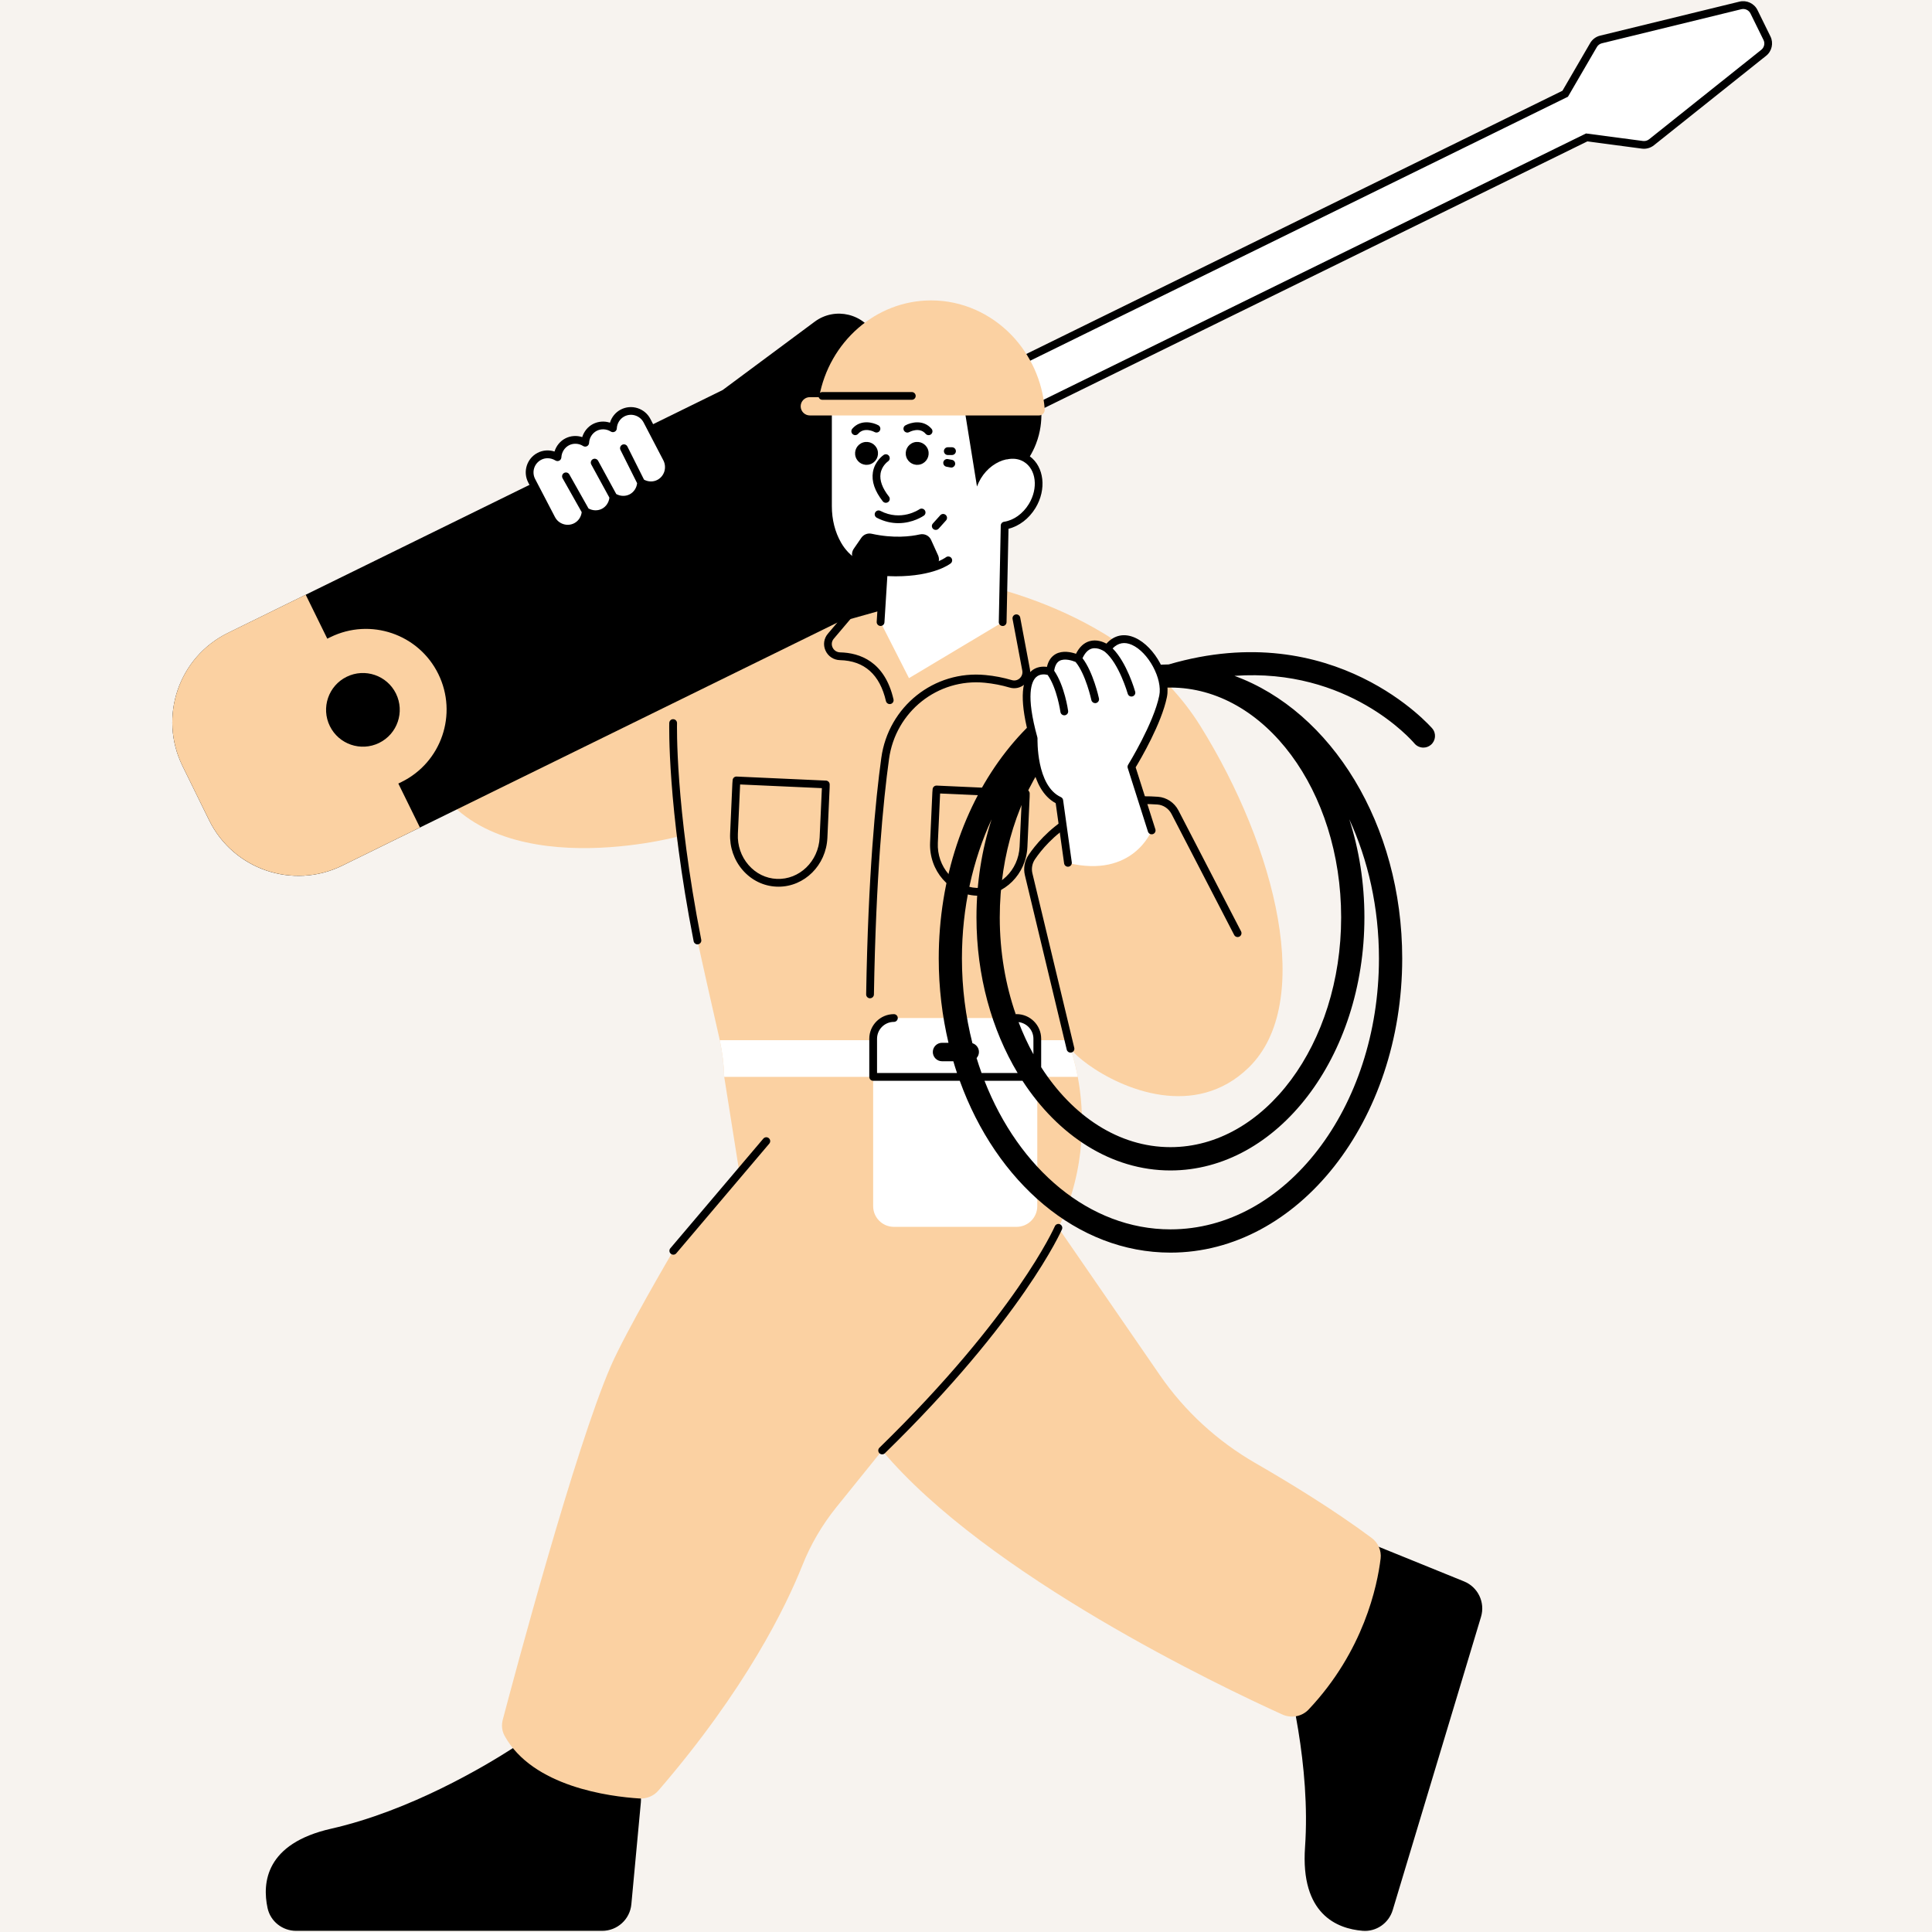 <svg xmlns="http://www.w3.org/2000/svg" xmlns:xlink="http://www.w3.org/1999/xlink" width="440" viewBox="0 0 330 330" height="440" preserveAspectRatio="xMidYMid meet"><rect x="-33" width="396" fill="#ffffff" y="-33" height="396" fill-opacity="1"></rect><rect x="-33" width="396" fill="#f7f3ef" y="-33" height="396" fill-opacity="1"></rect><path fill="#000000" d="M 109.461 307.879 L 107.84 325.266 C 107.602 327.836 105.441 329.801 102.859 329.801 L 50.578 329.801 C 48.242 329.801 46.188 328.188 45.699 325.902 C 44.773 321.586 45.367 314.898 56.547 312.359 C 70.066 309.297 82.824 301.668 87.551 298.629 C 88.805 297.82 90.359 297.621 91.777 298.078 L 106.012 302.656 C 108.25 303.375 109.68 305.547 109.461 307.879 Z M 250.062 270.113 L 233.879 263.543 C 231.707 262.664 229.211 263.402 227.887 265.336 L 219.398 277.652 C 218.551 278.879 218.293 280.422 218.703 281.855 C 220.254 287.266 223.875 301.68 222.91 315.508 C 222.113 326.941 228.344 329.438 232.746 329.793 C 235.078 329.988 237.211 328.492 237.887 326.254 L 252.961 276.191 C 253.719 273.715 252.453 271.078 250.062 270.113 Z M 250.062 270.113 " fill-opacity="1" fill-rule="nonzero"></path><path fill="#fbd1a2" d="M 235.82 266.211 C 235.258 270.859 232.941 282.023 223.512 292.008 C 222.371 293.211 220.566 293.539 219.047 292.855 C 208.652 288.148 168.648 269.137 150.672 247.758 L 142.844 257.457 C 140.43 260.457 138.477 263.789 137.059 267.352 C 134.27 274.355 127.426 288.492 112.449 305.852 C 111.645 306.781 110.441 307.27 109.211 307.191 C 104.156 306.871 90.957 305.203 86.176 296.465 C 85.723 295.637 85.637 294.664 85.875 293.75 C 87.91 286.043 98.25 247.309 104.336 233.332 C 106.906 227.418 115.004 213.645 115.004 213.645 L 126.301 200.324 L 123.703 183.941 C 123.645 181.844 123.391 179.746 122.941 177.672 C 122.91 177.52 122.875 177.367 122.844 177.215 C 120.32 166.203 116.836 150.586 115.574 142.945 C 115.574 142.945 80.938 152.188 72.449 130.102 C 63.969 108.023 121.93 90.234 164.121 99.141 C 164.18 99.152 164.238 99.164 164.297 99.172 C 165.945 99.43 192.453 103.789 205.039 124.016 C 218.027 144.891 224.562 171.352 213.297 182.336 C 204.156 191.246 191.738 186.094 185.809 181.797 C 184.434 180.805 183.406 179.852 182.852 179.137 C 182.918 179.316 183.559 181.082 184.094 183.941 C 185.137 189.543 185.75 199.352 180.777 209.719 L 198.133 234.914 C 202.352 241.039 207.918 246.148 214.406 249.891 C 220.246 253.254 227.797 257.867 234.285 262.688 C 235.395 263.512 235.984 264.848 235.82 266.211 Z M 235.82 266.211 " fill-opacity="1" fill-rule="nonzero"></path><path fill="#ffffff" d="M 301.25 9.023 L 282.09 24.305 C 281.652 24.652 281.098 24.809 280.547 24.738 L 271.02 23.48 L 138.547 88.504 L 134.879 81.035 L 267.352 16.004 L 272.184 7.695 C 272.461 7.211 272.926 6.867 273.469 6.734 L 297.277 0.922 C 298.211 0.695 299.18 1.145 299.602 2.008 L 301.812 6.523 C 302.238 7.391 302.004 8.43 301.25 9.023 Z M 301.25 9.023 " fill-opacity="1" fill-rule="nonzero"></path><path fill="#000000" d="M 132.988 151.453 C 132.867 151.453 132.75 151.453 132.621 151.445 C 130.398 151.348 128.352 150.34 126.855 148.621 C 125.367 146.902 124.605 144.688 124.711 142.367 L 125.094 133.809 C 125.102 133.617 125.121 133.422 125.141 133.23 C 125.18 132.879 125.477 132.621 125.828 132.641 L 141.078 133.332 C 141.43 133.344 141.707 133.629 141.715 133.98 C 141.715 134.172 141.715 134.363 141.707 134.555 L 141.324 143.117 C 141.109 147.793 137.41 151.453 132.988 151.453 Z M 126.418 133.992 L 126.035 142.43 C 125.941 144.406 126.59 146.297 127.855 147.75 C 129.113 149.195 130.82 150.043 132.684 150.121 C 136.527 150.289 139.812 147.129 140 143.059 L 140.383 134.621 Z M 167.145 152.996 C 167.027 152.996 166.906 152.996 166.781 152.988 C 162.199 152.785 158.656 148.711 158.867 143.91 L 159.254 135.352 C 159.258 135.16 159.277 134.965 159.301 134.773 C 159.34 134.422 159.645 134.172 159.988 134.184 L 175.242 134.875 C 175.594 134.887 175.871 135.18 175.879 135.523 C 175.879 135.715 175.879 135.906 175.871 136.098 L 175.488 144.66 C 175.27 149.336 171.562 152.996 167.145 152.996 Z M 160.578 135.535 L 160.191 143.973 C 160.008 148.043 162.992 151.492 166.84 151.664 C 170.688 151.836 173.973 148.672 174.156 144.602 L 174.543 136.164 Z M 175.203 136.07 Z M 302.41 6.23 L 300.191 1.715 C 299.637 0.582 298.344 -0.02 297.121 0.277 L 273.309 6.09 C 272.594 6.262 271.977 6.727 271.609 7.363 L 266.879 15.5 L 155.738 70.066 L 149.555 57.473 C 147.633 53.566 142.641 52.355 139.152 54.949 L 123.434 66.621 L 38.938 108.105 C 30.516 112.234 27.039 122.418 31.172 130.84 L 35.715 140.098 C 39.848 148.52 50.031 151.996 58.453 147.863 L 142.945 106.383 L 161.797 101.086 C 165.988 99.906 168.078 95.219 166.164 91.312 L 159.98 78.719 L 271.125 24.152 L 280.453 25.387 C 281.176 25.484 281.922 25.273 282.5 24.816 L 301.66 9.535 C 302.648 8.762 302.965 7.363 302.41 6.23 Z M 300.84 8.508 L 281.68 23.789 C 281.387 24.023 281.012 24.129 280.633 24.082 L 270.906 22.797 L 159.398 77.535 L 157.855 74.395 L 156.312 71.258 L 267.82 16.52 L 272.754 8.039 C 272.938 7.715 273.258 7.477 273.621 7.391 L 297.43 1.574 C 298.059 1.422 298.723 1.734 299 2.312 L 301.219 6.828 C 301.504 7.395 301.344 8.105 300.84 8.508 Z M 300.84 8.508 " fill-opacity="1" fill-rule="nonzero"></path><path fill="#fbd1a2" d="M 74.871 115.129 C 71.523 108.297 63.266 105.48 56.434 108.832 L 55.902 109.09 L 52.215 101.582 L 38.938 108.098 C 30.516 112.23 27.039 122.414 31.172 130.836 L 35.715 140.09 C 39.848 148.512 50.031 151.988 58.453 147.859 L 71.727 141.344 L 68.039 133.836 L 68.57 133.574 C 75.41 130.219 78.223 121.961 74.871 115.129 Z M 64.762 126.895 C 61.645 128.426 57.871 127.141 56.34 124.02 C 54.809 120.902 56.094 117.129 59.215 115.598 C 62.332 114.07 66.105 115.355 67.637 118.473 C 69.164 121.59 67.887 125.359 64.762 126.895 Z M 64.762 126.895 " fill-opacity="1" fill-rule="nonzero"></path><path fill="#ffffff" d="M 176.297 86.434 C 175.148 88.32 173.363 89.512 171.602 89.777 L 171.262 106.262 L 155.262 115.832 L 150.395 106.262 L 150.938 97.723 C 146.805 97.723 144.43 95.371 143.082 93.02 C 141.953 91.043 141.422 88.762 141.422 86.48 L 141.422 69.391 L 163.484 63.875 L 171.918 74.688 L 171.852 77.824 C 173.031 77.562 174.223 77.699 175.238 78.316 C 177.652 79.785 178.129 83.422 176.297 86.434 Z M 176.297 86.434 " fill-opacity="1" fill-rule="nonzero"></path><path fill="#000000" d="M 176.863 86.777 C 175.766 88.578 174.078 89.871 172.258 90.32 L 171.926 106.277 C 171.918 106.641 171.609 106.945 171.25 106.926 C 170.887 106.918 170.594 106.613 170.602 106.25 L 170.938 89.762 C 170.945 89.438 171.184 89.168 171.504 89.121 C 173.145 88.875 174.727 87.742 175.734 86.09 C 177.375 83.395 176.992 80.164 174.887 78.879 C 174.059 78.375 173.051 78.23 171.992 78.469 C 171.953 78.473 171.906 78.469 171.867 78.469 C 170.219 78.832 168.594 79.977 167.527 81.738 C 167.258 82.184 167.047 82.641 166.875 83.098 L 164.238 66.727 C 164.41 66.676 164.582 66.637 164.762 66.59 L 163.227 64.621 L 142.086 69.906 L 142.086 86.473 C 142.086 88.738 142.629 90.891 143.66 92.684 C 145.109 95.211 147.441 96.602 151.008 97.055 C 158.523 97.504 161.531 95.219 161.562 95.191 C 161.848 94.969 162.266 95.016 162.492 95.297 C 162.715 95.582 162.676 95.992 162.391 96.227 C 162.273 96.324 159.57 98.438 152.957 98.438 C 152.512 98.438 152.043 98.426 151.566 98.402 L 151.07 106.297 C 151.051 106.648 150.758 106.918 150.406 106.918 C 150.395 106.918 150.379 106.918 150.367 106.918 C 150.004 106.891 149.727 106.582 149.746 106.219 L 150.246 98.285 C 146.566 97.695 144.105 96.113 142.516 93.34 C 141.367 91.34 140.766 88.961 140.766 86.465 L 140.766 69.375 C 140.766 69.07 140.973 68.809 141.27 68.734 L 163.332 63.219 C 163.582 63.16 163.855 63.246 164.012 63.449 L 166.227 66.285 C 170.012 65.773 173.566 67.027 175.191 68.008 C 176.488 68.789 177.32 69.82 177.879 70.648 C 177.891 71.859 177.766 73.727 176.957 75.812 C 176.641 76.641 176.27 77.344 175.906 77.953 C 178.34 79.73 178.805 83.594 176.863 86.777 Z M 176.863 86.777 " fill-opacity="1" fill-rule="nonzero"></path><path fill="#fbd1a2" d="M 178.449 69.895 C 178.492 70.469 178.043 70.961 177.473 70.961 L 138.324 70.961 C 137.461 70.961 136.762 70.258 136.762 69.398 C 136.762 68.535 137.461 67.836 138.324 67.836 L 139.918 67.836 C 141.613 58.457 149.566 51.312 159.047 51.312 C 164.398 51.312 169.27 53.594 172.801 57.262 C 175.965 60.562 178.059 64.988 178.449 69.895 Z M 178.449 69.895 " fill-opacity="1" fill-rule="nonzero"></path><path fill="#ffffff" d="M 177.176 183.941 L 177.176 206.012 C 177.176 207.973 175.586 209.555 173.633 209.555 L 152.684 209.555 C 150.727 209.555 149.141 207.965 149.141 206.012 L 149.141 183.941 L 123.703 183.941 C 123.645 181.844 123.391 179.746 122.941 177.672 L 149.141 177.672 L 149.141 177.43 C 149.141 175.469 150.73 173.887 152.684 173.887 L 173.633 173.887 C 175.594 173.887 177.176 175.477 177.176 177.43 L 177.176 177.672 L 182.184 177.672 L 182.852 179.137 C 182.918 179.316 183.559 181.082 184.094 183.941 Z M 177.176 183.941 " fill-opacity="1" fill-rule="nonzero"></path><path fill="#000000" d="M 154.797 78.031 C 154.473 76.996 155.043 75.898 156.074 75.574 C 157.109 75.25 158.207 75.82 158.531 76.852 C 158.855 77.887 158.285 78.984 157.254 79.309 C 156.219 79.633 155.121 79.062 154.797 78.031 Z M 149.879 76.852 C 149.555 75.82 148.453 75.25 147.422 75.574 C 146.387 75.898 145.82 76.996 146.145 78.031 C 146.469 79.062 147.566 79.633 148.598 79.309 C 149.633 78.984 150.203 77.887 149.879 76.852 Z M 146.508 96.227 C 148.586 97.207 152.652 98.383 158.988 97.207 C 160.066 97.008 160.684 95.848 160.227 94.848 L 159.039 92.227 C 158.711 91.492 157.91 91.109 157.121 91.281 C 155.539 91.637 152.625 91.996 148.879 91.168 C 148.207 91.02 147.52 91.293 147.129 91.848 L 145.832 93.73 C 145.234 94.598 145.559 95.777 146.508 96.227 Z M 150.375 87.262 C 150.051 87.09 149.652 87.223 149.48 87.547 C 149.312 87.871 149.441 88.266 149.766 88.438 C 151.082 89.121 152.332 89.359 153.438 89.359 C 155.938 89.359 157.695 88.148 157.805 88.074 C 158.102 87.863 158.172 87.453 157.961 87.156 C 157.75 86.855 157.34 86.785 157.043 86.988 C 156.914 87.07 153.922 89.102 150.375 87.262 Z M 151.68 78.805 C 151.984 78.605 152.062 78.195 151.863 77.891 C 151.664 77.586 151.254 77.5 150.949 77.699 C 150.891 77.738 149.414 78.734 149.098 80.652 C 148.844 82.207 149.414 83.883 150.789 85.633 C 150.922 85.797 151.117 85.883 151.312 85.883 C 151.461 85.883 151.605 85.836 151.723 85.746 C 152.008 85.52 152.062 85.102 151.836 84.816 C 150.703 83.379 150.223 82.055 150.406 80.883 C 150.613 79.547 151.66 78.82 151.68 78.805 Z M 161.887 77.719 L 162.609 77.719 C 162.973 77.719 163.273 77.422 163.273 77.059 C 163.273 76.691 162.973 76.395 162.609 76.395 L 161.887 76.395 C 161.523 76.395 161.227 76.691 161.227 77.059 C 161.227 77.422 161.523 77.719 161.887 77.719 Z M 161.664 79.719 L 162.371 79.852 C 162.41 79.859 162.449 79.863 162.492 79.863 C 162.801 79.863 163.078 79.641 163.141 79.32 C 163.207 78.965 162.969 78.613 162.609 78.547 L 161.902 78.414 C 161.543 78.348 161.199 78.586 161.125 78.945 C 161.066 79.309 161.305 79.652 161.664 79.719 Z M 150.031 72.641 C 149.102 72.133 146.984 71.594 145.578 73.23 C 145.34 73.508 145.375 73.926 145.652 74.164 C 145.777 74.27 145.93 74.324 146.082 74.324 C 146.27 74.324 146.453 74.242 146.586 74.09 C 147.633 72.867 149.328 73.762 149.395 73.801 C 149.711 73.973 150.117 73.859 150.289 73.543 C 150.465 73.223 150.348 72.82 150.031 72.641 Z M 159.391 90.348 C 159.52 90.457 159.676 90.512 159.836 90.512 C 160.016 90.512 160.199 90.438 160.332 90.293 L 161.59 88.891 C 161.836 88.617 161.809 88.199 161.535 87.957 C 161.266 87.711 160.848 87.738 160.605 88.008 L 159.344 89.414 C 159.094 89.684 159.121 90.102 159.391 90.348 Z M 156.406 67.629 C 156.406 67.266 156.109 66.965 155.742 66.965 L 140.461 66.965 C 140.098 66.965 139.801 67.266 139.801 67.629 C 139.801 67.992 140.098 68.289 140.461 68.289 L 155.742 68.289 C 156.109 68.289 156.406 67.992 156.406 67.629 Z M 175.688 146.035 C 175.004 147.051 174.773 148.309 175.059 149.488 L 182.207 179.289 C 182.281 179.594 182.555 179.797 182.852 179.797 C 182.902 179.797 182.957 179.793 183.004 179.777 C 183.359 179.691 183.578 179.336 183.492 178.977 L 176.344 149.176 C 176.145 148.355 176.301 147.48 176.777 146.777 C 178.891 143.66 185.148 136.508 197.695 137.418 C 198.703 137.488 199.629 138.113 200.105 139.031 L 210.805 159.695 C 210.973 160.02 211.367 160.148 211.699 159.98 C 212.023 159.816 212.148 159.41 211.984 159.086 L 201.285 138.422 C 200.594 137.09 199.258 136.199 197.789 136.094 C 184.57 135.137 177.926 142.727 175.688 146.035 Z M 181.043 209.109 C 180.707 208.965 180.316 209.125 180.176 209.453 C 180.109 209.602 173.516 224.562 150.215 247.281 C 149.949 247.539 149.949 247.957 150.203 248.215 C 150.336 248.348 150.508 248.414 150.68 248.414 C 150.844 248.414 151.008 248.355 151.141 248.227 C 174.652 225.301 181.328 210.129 181.395 209.977 C 181.531 209.641 181.379 209.258 181.043 209.109 Z M 154.398 73.543 C 154.578 73.859 154.977 73.98 155.301 73.805 C 155.371 73.766 157.062 72.871 158.105 74.098 C 158.238 74.25 158.426 74.328 158.609 74.328 C 158.762 74.328 158.914 74.277 159.039 74.172 C 159.32 73.934 159.352 73.516 159.113 73.238 C 157.711 71.602 155.586 72.137 154.664 72.648 C 154.34 72.82 154.227 73.219 154.398 73.543 Z M 244.402 127.227 C 244.031 127.543 243.574 127.695 243.125 127.695 C 242.562 127.695 241.996 127.457 241.605 126.996 C 241.078 126.367 230.293 114.051 210.859 115.441 C 227.387 121.48 239.508 140.824 239.508 163.715 C 239.508 191.418 221.75 213.957 199.922 213.957 C 183.965 213.957 170.191 201.906 163.934 184.605 L 149.141 184.605 C 148.777 184.605 148.48 184.309 148.48 183.941 L 148.48 177.43 C 148.48 175.109 150.367 173.223 152.684 173.223 C 153.047 173.223 153.348 173.52 153.348 173.887 C 153.348 174.25 153.047 174.547 152.684 174.547 C 151.094 174.547 149.805 175.84 149.805 177.43 L 149.805 183.281 L 163.465 183.281 C 163.238 182.617 163.035 181.945 162.836 181.27 L 160.906 181.27 C 160.039 181.27 159.332 180.559 159.332 179.691 C 159.332 178.824 160.039 178.117 160.906 178.117 L 162.008 178.117 C 160.93 173.555 160.344 168.723 160.344 163.723 C 160.344 136.152 177.938 113.707 199.621 113.492 C 227.988 105.176 244.488 124.246 244.652 124.438 C 245.348 125.266 245.242 126.52 244.402 127.227 Z M 167.66 183.281 L 173.824 183.281 C 169.422 175.945 166.789 166.715 166.789 156.695 C 166.789 150.758 167.707 145.098 169.375 139.945 C 166.16 146.898 164.305 155.027 164.305 163.715 C 164.305 168.766 164.941 173.633 166.098 178.188 C 166.742 178.387 167.211 178.984 167.211 179.688 C 167.211 180.082 167.059 180.445 166.809 180.727 C 167.078 181.586 167.355 182.441 167.66 183.281 Z M 230.465 139.938 C 232.133 145.098 233.051 150.758 233.051 156.695 C 233.051 180.535 218.188 199.922 199.922 199.922 C 189.805 199.922 180.73 193.961 174.648 184.605 L 168.16 184.605 C 174.043 199.648 186.07 209.984 199.922 209.984 C 219.559 209.984 235.535 189.227 235.535 163.715 C 235.535 155.023 233.68 146.891 230.465 139.938 Z M 176.516 180.078 L 176.516 177.43 C 176.516 175.957 175.402 174.754 173.977 174.582 C 174.715 176.508 175.562 178.348 176.516 180.078 Z M 199.926 117.441 C 183.852 117.441 170.766 135.047 170.766 156.691 C 170.766 162.602 171.746 168.211 173.496 173.242 C 173.543 173.23 173.586 173.219 173.633 173.219 C 175.953 173.219 177.84 175.105 177.84 177.422 L 177.84 182.281 C 183.188 190.637 191.102 195.941 199.922 195.941 C 215.996 195.941 229.078 178.336 229.078 156.691 C 229.078 135.051 216.004 117.441 199.926 117.441 Z M 115.641 123.523 C 115.652 123.16 115.359 122.855 114.996 122.844 C 114.641 122.816 114.328 123.121 114.316 123.484 C 114.309 123.625 113.945 137.656 118.48 160.77 C 118.539 161.086 118.816 161.305 119.129 161.305 C 119.168 161.305 119.215 161.297 119.254 161.293 C 119.613 161.219 119.852 160.875 119.777 160.516 C 115.281 137.562 115.641 123.664 115.641 123.523 Z M 151.328 119.758 C 151.398 120.062 151.672 120.266 151.969 120.266 C 152.016 120.266 152.07 120.262 152.121 120.246 C 152.48 120.168 152.699 119.809 152.617 119.453 C 151.121 112.965 146.84 111.508 143.508 111.43 C 142.926 111.414 142.434 111.09 142.203 110.574 C 141.977 110.07 142.059 109.516 142.422 109.09 L 148.051 102.449 C 148.289 102.172 148.254 101.754 147.969 101.516 C 147.691 101.277 147.273 101.312 147.035 101.594 L 141.41 108.238 C 140.719 109.051 140.562 110.148 141 111.117 C 141.441 112.102 142.387 112.73 143.48 112.758 C 147.641 112.859 150.281 115.215 151.328 119.758 Z M 148.613 170.508 C 148.969 170.508 149.27 170.219 149.273 169.859 C 149.617 149.594 150.863 136.809 151.852 129.645 C 152.961 121.559 160.148 115.836 168.203 116.617 C 169.656 116.758 171.086 117.035 172.457 117.441 C 173.375 117.711 174.348 117.488 175.059 116.844 C 175.773 116.195 176.098 115.242 175.918 114.297 L 174.258 105.48 C 174.191 105.125 173.848 104.887 173.48 104.953 C 173.125 105.02 172.887 105.371 172.953 105.727 L 174.613 114.539 C 174.707 115.031 174.543 115.527 174.172 115.863 C 173.801 116.203 173.309 116.312 172.828 116.168 C 171.371 115.738 169.859 115.445 168.324 115.301 C 159.551 114.445 151.738 120.672 150.531 129.465 C 149.539 136.66 148.289 149.508 147.945 169.84 C 147.938 170.203 148.227 170.508 148.594 170.516 C 148.605 170.508 148.613 170.508 148.613 170.508 Z M 148.613 170.508 " fill-opacity="1" fill-rule="nonzero"></path><path fill="#ffffff" d="M 198.668 118.941 C 197.664 123.875 193.258 130.98 193.258 130.98 L 196.715 141.844 C 196.715 141.844 193.551 150.09 182.414 147.395 L 180.93 136.766 C 176.242 134.617 176.555 126.141 176.555 126.141 C 172.688 112.188 179.367 114.73 179.367 114.73 C 179.797 110.395 184.137 112.547 184.137 112.547 C 185.816 108.289 189.133 110.824 189.133 110.824 C 193.008 105.621 199.676 114.016 198.668 118.941 Z M 198.668 118.941 " fill-opacity="1" fill-rule="nonzero"></path><path fill="#000000" d="M 199.316 119.074 C 198.398 123.586 194.797 129.711 193.98 131.066 L 197.344 141.641 C 197.457 141.992 197.266 142.363 196.914 142.477 C 196.562 142.582 196.191 142.395 196.078 142.043 L 192.625 131.18 C 192.562 130.992 192.59 130.797 192.691 130.629 C 192.734 130.555 197.047 123.566 198.012 118.812 C 198.598 115.945 196.152 111.406 193.34 110.148 C 192.082 109.586 190.977 109.793 190.047 110.754 C 192.477 113.188 193.836 117.922 193.895 118.137 C 193.996 118.484 193.789 118.852 193.438 118.949 C 193.379 118.969 193.32 118.977 193.258 118.977 C 192.969 118.977 192.703 118.785 192.625 118.492 C 192.609 118.441 191.141 113.316 188.723 111.328 C 188.664 111.281 187.551 110.488 186.484 110.785 C 185.852 110.965 185.32 111.516 184.902 112.426 C 186.73 114.812 187.672 119.109 187.711 119.301 C 187.789 119.656 187.559 120.008 187.199 120.09 C 187.156 120.102 187.109 120.102 187.062 120.102 C 186.758 120.102 186.48 119.891 186.414 119.578 C 186.406 119.531 185.445 115.141 183.719 113.07 C 183.141 112.82 181.816 112.406 180.969 112.879 C 180.488 113.148 180.188 113.727 180.062 114.566 C 181.844 117.156 182.422 121.254 182.445 121.434 C 182.492 121.797 182.242 122.129 181.879 122.176 C 181.844 122.18 181.816 122.18 181.785 122.18 C 181.461 122.18 181.176 121.941 181.129 121.605 C 181.121 121.566 180.566 117.605 178.949 115.281 C 178.574 115.184 177.652 115.031 176.973 115.664 C 176.191 116.387 175.176 118.684 177.191 125.949 C 177.211 126.016 177.215 126.082 177.215 126.148 C 177.215 126.227 176.977 134.211 181.207 136.152 C 181.414 136.246 181.559 136.438 181.586 136.66 L 183.07 147.289 C 183.121 147.652 182.871 147.984 182.508 148.035 C 182.473 148.043 182.445 148.043 182.414 148.043 C 182.09 148.043 181.805 147.805 181.758 147.473 L 180.32 137.191 C 175.859 134.789 175.867 127.238 175.887 126.207 C 174.23 120.188 174.297 116.309 176.082 114.68 C 176.996 113.844 178.098 113.812 178.824 113.91 C 179.062 112.871 179.566 112.137 180.328 111.711 C 181.508 111.062 182.965 111.387 183.785 111.672 C 184.367 110.508 185.156 109.777 186.137 109.508 C 187.273 109.191 188.367 109.605 188.988 109.938 C 190.324 108.469 192.039 108.109 193.883 108.934 C 197.293 110.469 200.031 115.578 199.316 119.074 Z M 130.383 194.484 L 114.5 213.215 C 114.262 213.492 114.297 213.91 114.578 214.148 C 114.707 214.254 114.859 214.309 115.012 214.309 C 115.195 214.309 115.387 214.23 115.512 214.078 L 131.398 195.34 C 131.637 195.059 131.602 194.645 131.316 194.406 C 131.039 194.172 130.621 194.207 130.383 194.484 Z M 130.383 194.484 " fill-opacity="1" fill-rule="nonzero"></path><path fill="#ffffff" d="M 110.508 71.859 L 113.902 78.375 C 114.691 79.883 114.098 81.766 112.586 82.547 C 111.574 83.074 110.402 82.969 109.5 82.395 C 109.453 83.461 108.867 84.48 107.852 85.008 C 106.84 85.539 105.668 85.434 104.766 84.855 C 104.719 85.922 104.133 86.941 103.117 87.473 C 102.105 88.004 100.934 87.895 100.031 87.32 C 99.988 88.387 99.398 89.406 98.383 89.938 C 96.875 90.723 94.996 90.129 94.211 88.617 L 90.816 82.102 C 90.027 80.594 90.625 78.711 92.133 77.93 C 93.148 77.402 94.32 77.508 95.219 78.082 C 95.266 77.02 95.855 75.996 96.867 75.469 C 97.883 74.938 99.055 75.043 99.953 75.621 C 100 74.555 100.59 73.535 101.602 73.004 C 102.613 72.477 103.789 72.582 104.688 73.156 C 104.734 72.09 105.324 71.07 106.336 70.543 C 107.84 69.762 109.719 70.355 110.508 71.859 Z M 110.508 71.859 " fill-opacity="1" fill-rule="nonzero"></path><path fill="#000000" d="M 114.488 78.07 L 111.09 71.555 C 110.137 69.723 107.859 69 106.023 69.961 C 105.133 70.422 104.477 71.242 104.184 72.199 C 103.23 71.887 102.191 71.961 101.289 72.422 C 100.398 72.887 99.742 73.707 99.449 74.66 C 98.496 74.348 97.449 74.422 96.559 74.887 C 95.664 75.348 95.008 76.172 94.715 77.125 C 93.762 76.812 92.715 76.887 91.824 77.348 C 89.988 78.301 89.266 80.578 90.227 82.414 L 93.625 88.93 C 94.293 90.215 95.602 90.949 96.961 90.949 C 97.543 90.949 98.141 90.809 98.688 90.523 C 99.582 90.062 100.238 89.242 100.531 88.285 C 101.484 88.598 102.523 88.523 103.422 88.062 C 104.316 87.598 104.973 86.777 105.262 85.824 C 106.219 86.137 107.258 86.062 108.156 85.598 C 109.051 85.137 109.707 84.312 109.996 83.359 C 110.953 83.672 111.992 83.598 112.891 83.137 C 113.777 82.672 114.434 81.891 114.738 80.93 C 115.035 79.977 114.949 78.957 114.488 78.07 Z M 113.473 80.539 C 113.273 81.164 112.852 81.672 112.281 81.969 C 111.574 82.34 110.719 82.316 110.004 81.93 L 107.164 76.262 C 107 75.938 106.602 75.805 106.277 75.965 C 105.953 76.129 105.82 76.527 105.98 76.852 L 108.824 82.531 C 108.738 83.348 108.262 84.062 107.555 84.434 C 106.84 84.805 105.98 84.777 105.262 84.387 L 102.16 78.699 C 101.984 78.383 101.582 78.262 101.258 78.434 C 100.941 78.605 100.82 79.012 100.992 79.336 L 104.09 85.008 C 104 85.816 103.527 86.531 102.82 86.902 C 102.105 87.273 101.246 87.246 100.523 86.852 L 97.246 81.035 C 97.066 80.719 96.664 80.605 96.344 80.785 C 96.027 80.965 95.914 81.367 96.094 81.688 L 99.359 87.48 C 99.266 88.285 98.793 88.996 98.086 89.367 C 97.512 89.664 96.855 89.723 96.23 89.523 C 95.609 89.328 95.102 88.902 94.801 88.332 L 91.406 81.816 C 90.781 80.625 91.246 79.156 92.438 78.535 C 92.781 78.355 93.152 78.27 93.539 78.27 C 93.996 78.27 94.457 78.402 94.867 78.652 C 95.066 78.777 95.32 78.793 95.531 78.68 C 95.742 78.574 95.875 78.355 95.887 78.125 C 95.93 77.25 96.426 76.461 97.18 76.062 C 97.934 75.668 98.867 75.715 99.602 76.184 C 99.801 76.309 100.055 76.324 100.266 76.211 C 100.477 76.105 100.609 75.887 100.621 75.652 C 100.66 74.781 101.16 73.992 101.914 73.594 C 102.668 73.203 103.602 73.25 104.336 73.715 C 104.535 73.84 104.785 73.852 105 73.738 C 105.211 73.633 105.344 73.414 105.355 73.184 C 105.395 72.309 105.895 71.523 106.648 71.125 C 107.223 70.828 107.879 70.766 108.5 70.965 C 109.125 71.164 109.633 71.59 109.93 72.156 L 113.328 78.672 C 113.613 79.254 113.664 79.918 113.473 80.539 Z M 113.473 80.539 " fill-opacity="1" fill-rule="nonzero"></path></svg>